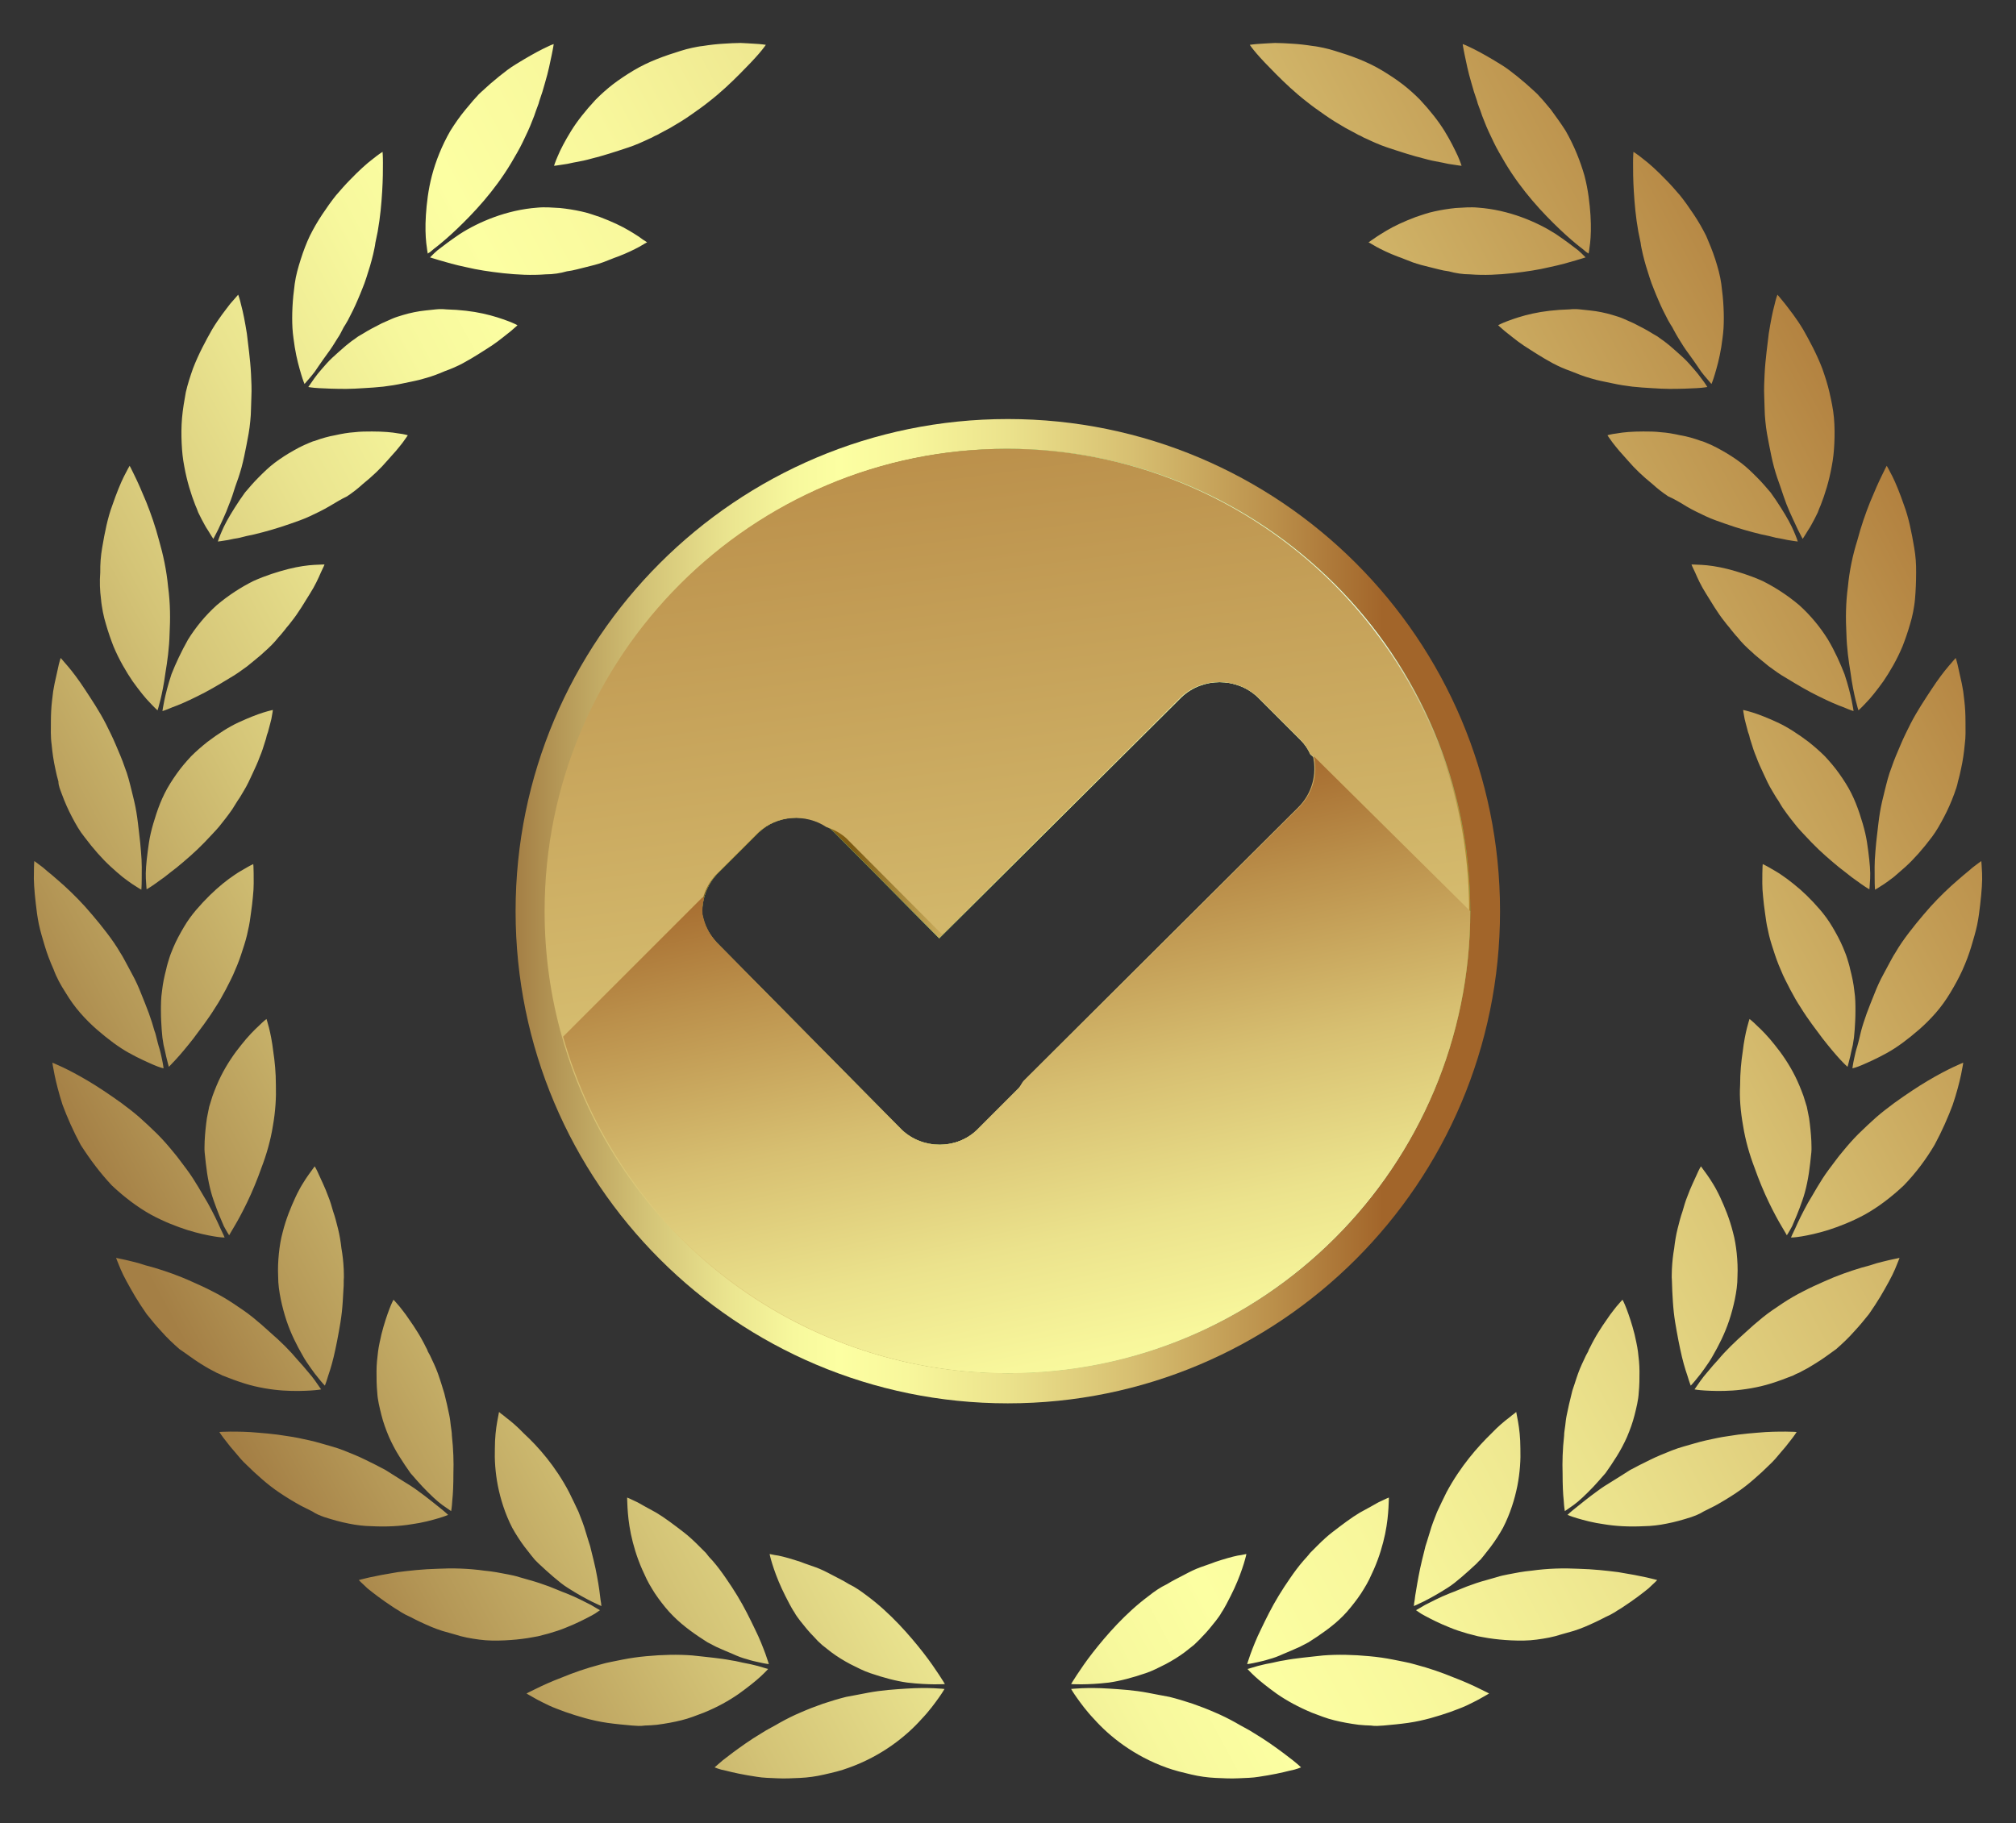 <?xml version="1.0" encoding="utf-8"?>
<!-- Generator: Adobe Illustrator 25.1.0, SVG Export Plug-In . SVG Version: 6.00 Build 0)  -->
<svg version="1.1" id="Warstwa_1" xmlns="http://www.w3.org/2000/svg" xmlns:xlink="http://www.w3.org/1999/xlink" x="0px" y="0px"
	 viewBox="0 0 534.9 483.8" style="enable-background:new 0 0 534.9 483.8;" xml:space="preserve">
<rect x="0" y="0" width="534.9" height="483.8" fill="#333333" stroke="none"/>
<style type="text/css">
	.st0{fill:#1A8A43;}
	.st1{fill:url(#SVGID_1_);}
	.st2{fill:url(#SVGID_2_);}
	.st3{fill:url(#SVGID_3_);}
	.st4{fill:url(#SVGID_4_);}
	.st5{fill:url(#SVGID_5_);}
	.st6{fill:url(#SVGID_6_);}
	.st7{fill:url(#SVGID_7_);}
</style>
<g>
	<g>
		<path class="st0" d="M145,282.3c0.3,1.1,0.7,2.1,1.1,3.1c-0.3-0.6-0.6-1.3-0.9-1.9C145,283.2,144.9,282.8,145,282.3z"/>
		<linearGradient id="SVGID_1_" gradientUnits="userSpaceOnUse" x1="136.857" y1="241.757" x2="398.007" y2="241.757">
			<stop  offset="0" style="stop-color:#A47F45"/>
			<stop  offset="4.487134e-02" style="stop-color:#B59857"/>
			<stop  offset="0.135" style="stop-color:#D4C477"/>
			<stop  offset="0.215" style="stop-color:#EAE48F"/>
			<stop  offset="0.283" style="stop-color:#F7F89D"/>
			<stop  offset="0.329" style="stop-color:#FCFFA2"/>
			<stop  offset="0.397" style="stop-color:#F8F79C"/>
			<stop  offset="0.5" style="stop-color:#EBE28C"/>
			<stop  offset="0.626" style="stop-color:#D7BF71"/>
			<stop  offset="0.768" style="stop-color:#BB904B"/>
			<stop  offset="0.881" style="stop-color:#A2652A"/>
		</linearGradient>
		<path class="st1" d="M267.4,111.2c-72.1,0-130.6,58.5-130.6,130.6s58.5,130.6,130.6,130.6c72.1,0,130.6-58.4,130.6-130.6
			S339.5,111.2,267.4,111.2z M344.8,214.2L272,286.7c-0.6,0.6-0.9,1.5-1.5,2l-11.1,11.1c-5.6,5.3-14.6,5.3-20.2,0l-49.1-49.7
			c-0.6-0.7-1.2-1.4-1.7-2.2c-0.2-0.4-0.5-0.8-0.7-1.2c-0.7-1.3-1.1-2.7-1.4-4.1c-0.1-3.8,1.2-7.7,3.9-10.6l11.1-11.1
			c4.9-4.7,12.7-5.2,18.2-1.5c0.7,0.4,1.3,0.9,1.9,1.5l27.8,28.1l0.9-0.9l63.4-63.1c5.6-5.3,14.6-5.3,20.2,0l11.4,11.4
			c1.1,1.1,2,2.4,2.6,3.8l0.8,0.7C349.7,205.4,348.5,210.5,344.8,214.2z"/>
		<radialGradient id="SVGID_2_" cx="408.64" cy="111.178" r="454.794" gradientUnits="userSpaceOnUse">
			<stop  offset="0" style="stop-color:#42CD6C"/>
			<stop  offset="0.112" style="stop-color:#40C769"/>
			<stop  offset="1" style="stop-color:#2F994F"/>
		</radialGradient>
		<path class="st2" d="M267.4,119.1c-67.7,0-122.6,54.9-122.6,122.7c0,67.7,54.9,122.6,122.6,122.6c67.8,0,122.7-54.9,122.7-122.6
			C390.1,174,335.2,119.1,267.4,119.1z M344.8,214.2L272,286.7c-0.6,0.6-0.9,1.5-1.5,2l-11.1,11.1c-5.6,5.3-14.6,5.3-20.2,0
			l-49.1-49.7c-0.6-0.7-1.2-1.4-1.7-2.2c-0.2-0.4-0.5-0.8-0.7-1.2c-0.7-1.3-1.1-2.7-1.4-4.1c-0.1-3.8,1.2-7.7,3.9-10.6l11.1-11.1
			c4.9-4.7,12.7-5.2,18.2-1.5c0.7,0.4,1.3,0.9,1.9,1.5l27.8,28.1l0.9-0.9l63.4-63.1c5.6-5.3,14.6-5.3,20.2,0l11.4,11.4
			c1.1,1.1,2,2.4,2.6,3.8l0.8,0.7C349.7,205.4,348.5,210.5,344.8,214.2z"/>
		<linearGradient id="SVGID_3_" gradientUnits="userSpaceOnUse" x1="144.78" y1="241.757" x2="390.085" y2="241.757">
			<stop  offset="1.711930e-02" style="stop-color:#8E5110"/>
			<stop  offset="9.639809e-02" style="stop-color:#2A2426"/>
			<stop  offset="0.212" style="stop-color:#B67815"/>
			<stop  offset="0.331" style="stop-color:#7D5B13"/>
			<stop  offset="0.457" style="stop-color:#E0C472"/>
			<stop  offset="0.558" style="stop-color:#FBE18C"/>
			<stop  offset="0.899" style="stop-color:#F5FCEC"/>
			<stop  offset="0.997" style="stop-color:#B4862E"/>
		</linearGradient>
		<path class="st3" d="M267.4,119.1c-67.7,0-122.6,54.9-122.6,122.7c0,67.7,54.9,122.6,122.6,122.6c67.8,0,122.7-54.9,122.7-122.6
			C390.1,174,335.2,119.1,267.4,119.1z M344.8,214.2L272,286.7c-0.6,0.6-0.9,1.5-1.5,2l-11.1,11.1c-5.6,5.3-14.6,5.3-20.2,0
			l-49.1-49.7c-0.6-0.7-1.2-1.4-1.7-2.2c-0.2-0.4-0.5-0.8-0.7-1.2c-0.7-1.3-1.1-2.7-1.4-4.1c-0.1-3.8,1.2-7.7,3.9-10.6l11.1-11.1
			c4.9-4.7,12.7-5.2,18.2-1.5c0.7,0.4,1.3,0.9,1.9,1.5l27.8,28.1l0.9-0.9l63.4-63.1c5.6-5.3,14.6-5.3,20.2,0l11.4,11.4
			c1.1,1.1,2,2.4,2.6,3.8l0.8,0.7C349.7,205.4,348.5,210.5,344.8,214.2z"/>
		<linearGradient id="SVGID_4_" gradientUnits="userSpaceOnUse" x1="357.766" y1="924.374" x2="218.583" y2="-123.844">
			<stop  offset="0" style="stop-color:#A47F45"/>
			<stop  offset="4.487134e-02" style="stop-color:#B59857"/>
			<stop  offset="0.135" style="stop-color:#D4C477"/>
			<stop  offset="0.215" style="stop-color:#EAE48F"/>
			<stop  offset="0.283" style="stop-color:#F7F89D"/>
			<stop  offset="0.329" style="stop-color:#FCFFA2"/>
			<stop  offset="0.397" style="stop-color:#F8F79C"/>
			<stop  offset="0.5" style="stop-color:#EBE28C"/>
			<stop  offset="0.626" style="stop-color:#D7BF71"/>
			<stop  offset="0.768" style="stop-color:#BB904B"/>
			<stop  offset="0.881" style="stop-color:#A2652A"/>
		</linearGradient>
		<path class="st4" d="M389.5,233c-4.5-63.6-57.5-113.9-122.4-113.9c-67.7,0-122.6,54.9-122.6,122.7c0,11.6,1.6,22.7,4.6,33.3
			c14.5,51.5,61.8,89.3,118,89.3c67.8,0,122.7-54.9,122.7-122.6C389.8,238.8,389.7,235.9,389.5,233z M344.5,214.2l-72.8,72.5
			c-0.6,0.6-0.9,1.5-1.5,2.1l-11.1,11.1c-5.6,5.3-14.6,5.3-20.1,0l-49.1-49.7c-0.7-0.7-1.2-1.4-1.7-2.2c-0.3-0.4-0.5-0.8-0.7-1.2
			c-0.7-1.3-1.1-2.7-1.4-4.1c0-1.4,0.1-2.8,0.4-4.2c0.6-2.4,1.8-4.6,3.5-6.4l11.1-11.1c4.9-4.7,12.7-5.2,18.2-1.5
			c1.9,0.6,3.8,1.6,5.3,3L250,248l63.4-63.1c5.6-5.2,14.6-5.2,20.2,0l11.4,11.4c1.1,1.1,2,2.4,2.6,3.8l0.8,0.7
			C349.4,205.4,348.2,210.5,344.5,214.2z"/>
		<linearGradient id="SVGID_5_" gradientUnits="userSpaceOnUse" x1="317.42" y1="476.696" x2="252.45" y2="179.333">
			<stop  offset="0" style="stop-color:#A47F45"/>
			<stop  offset="4.487134e-02" style="stop-color:#B59857"/>
			<stop  offset="0.135" style="stop-color:#D4C477"/>
			<stop  offset="0.215" style="stop-color:#EAE48F"/>
			<stop  offset="0.283" style="stop-color:#F7F89D"/>
			<stop  offset="0.329" style="stop-color:#FCFFA2"/>
			<stop  offset="0.397" style="stop-color:#F8F79C"/>
			<stop  offset="0.5" style="stop-color:#EBE28C"/>
			<stop  offset="0.626" style="stop-color:#D7BF71"/>
			<stop  offset="0.768" style="stop-color:#BB904B"/>
			<stop  offset="0.881" style="stop-color:#A2652A"/>
		</linearGradient>
		<path class="st5" d="M390.1,241.8c0,67.7-54.9,122.6-122.7,122.6c-56.2,0-103.5-37.8-118-89.3l37-37l0.4,0.3
			c-0.4,1.4-0.5,2.8-0.4,4.2c0.3,1.4,0.7,2.8,1.4,4.1c0.2,0.4,0.4,0.8,0.7,1.2c0.5,0.8,1.1,1.5,1.7,2.2l49.1,49.7
			c5.6,5.3,14.6,5.3,20.1,0l11.1-11.1c0.6-0.6,0.9-1.5,1.5-2.1l72.8-72.5c3.6-3.7,4.9-8.8,3.8-13.4"/>
	</g>
	<g>
		<linearGradient id="SVGID_6_" gradientUnits="userSpaceOnUse" x1="66.921" y1="390.157" x2="621.578" y2="92.241">
			<stop  offset="0" style="stop-color:#A47F45"/>
			<stop  offset="4.487134e-02" style="stop-color:#B59857"/>
			<stop  offset="0.135" style="stop-color:#D4C477"/>
			<stop  offset="0.215" style="stop-color:#EAE48F"/>
			<stop  offset="0.283" style="stop-color:#F7F89D"/>
			<stop  offset="0.329" style="stop-color:#FCFFA2"/>
			<stop  offset="0.397" style="stop-color:#F8F79C"/>
			<stop  offset="0.5" style="stop-color:#EBE28C"/>
			<stop  offset="0.626" style="stop-color:#D7BF71"/>
			<stop  offset="0.768" style="stop-color:#BB904B"/>
			<stop  offset="0.881" style="stop-color:#A2652A"/>
		</linearGradient>
		<path class="st6" d="M309.6,469.1c-8.7-3.1-15.2-8.3-19.3-12.9c-2.1-2.2-3.6-4.3-4.6-5.7c-1-1.4-1.5-2.3-1.5-2.3s4.1-0.5,10.1-0.1
			c3,0.2,6.5,0.4,10.2,1.1c1.9,0.4,3.8,0.7,5.8,1.1c2,0.5,4,1.1,6.1,1.8c1,0.4,2,0.7,3,1.1c1,0.4,2,0.8,2.9,1.2
			c1.9,0.8,3.7,1.7,5.5,2.7c0.9,0.5,1.7,1,2.5,1.4c0.8,0.4,1.6,0.9,2.4,1.4c1.5,0.9,2.9,1.8,4.2,2.7c2.6,1.8,4.7,3.4,6.1,4.5
			c1.5,1.2,2.2,1.9,2.2,1.9s-0.3,0.1-0.8,0.3c-0.5,0.2-1.3,0.4-2.3,0.6c-1.9,0.5-4.7,1.1-8.1,1.6c-1.7,0.3-3.5,0.3-5.4,0.4
			c-1.9,0.1-4,0-6.1-0.1c-2.1-0.1-4.3-0.4-6.4-0.9C314,470.4,311.8,469.9,309.6,469.1 M345.8,414.2c-1.3,1.5-2.4,3-3.5,4.6
			c-1.1,1.6-2.1,3.1-3,4.6c-1.9,3.1-3.4,6.2-4.7,8.9c-1.3,2.6-2.2,5-2.8,6.6c-0.6,1.7-0.9,2.7-0.9,2.7s1-0.1,2.7-0.5
			c0.9-0.2,1.9-0.4,3.1-0.8c1.2-0.3,2.5-0.8,3.8-1.4c1.4-0.6,2.9-1.2,4.4-1.9c0.8-0.4,1.5-0.8,2.3-1.2c0.8-0.5,1.5-1,2.3-1.5
			c3.1-2.1,6.3-4.5,8.9-7.8c1.3-1.6,2.5-3.2,3.5-4.9c0.5-0.8,1-1.7,1.4-2.5c0.4-0.9,0.8-1.7,1.2-2.6c1.5-3.4,2.4-6.6,3-9.4
			c0.6-2.9,0.8-5.3,0.9-7c0.1-1.7,0.1-2.7,0.1-2.7s-0.8,0.3-2.2,1c-0.7,0.3-1.5,0.8-2.4,1.3c-0.9,0.5-2,1.1-3.1,1.7
			c-2.2,1.3-4.7,3.2-7.3,5.2c-1.3,1-2.6,2.2-3.9,3.5l-1,1l-1,1C347.1,412.8,346.4,413.5,345.8,414.2z M360.5,457.7
			c-2.3-0.3-4.5-0.7-6.5-1.2c-2.1-0.5-4-1.3-5.9-2c-3.6-1.5-6.7-3.2-9.3-5c-2.5-1.8-4.5-3.4-5.8-4.6c-1.3-1.2-2-2-2-2s1-0.3,2.7-0.8
			c0.9-0.2,1.9-0.5,3.1-0.7c1.2-0.2,2.5-0.6,4-0.8c1.5-0.3,3.1-0.5,4.8-0.7c0.9-0.1,1.7-0.2,2.7-0.3c0.9-0.1,1.8-0.2,2.8-0.3
			c3.8-0.3,8-0.2,12.2,0.2c2.2,0.2,4.3,0.5,6.3,0.9c1,0.2,2,0.4,3,0.6c1,0.2,1.9,0.4,2.9,0.7c3.8,1,7.2,2.2,10.1,3.4
			c2.9,1.1,5.3,2.2,6.9,3c1.7,0.8,2.6,1.3,2.6,1.3s-1,0.6-2.8,1.6c-0.9,0.5-2,1-3.2,1.6c-1.3,0.6-2.7,1.1-4.3,1.7
			c-3.2,1.1-7,2.3-11.2,2.9c-2.1,0.3-4.3,0.5-6.5,0.7c-0.6,0-1.1,0.1-1.7,0.1c-0.6,0-1.1,0-1.7-0.1
			C362.8,457.9,361.7,457.8,360.5,457.7z M383.8,396c-0.9,1.8-1.7,3.5-2.5,5.2c-0.7,1.8-1.4,3.5-1.9,5.3c-0.3,0.9-0.5,1.7-0.8,2.6
			c-0.3,0.8-0.5,1.6-0.7,2.5c-0.4,1.6-0.8,3.2-1.1,4.6c-0.6,2.9-1,5.4-1.3,7.2c-0.1,0.9-0.2,1.6-0.3,2.1c0,0.5-0.1,0.7-0.1,0.7
			s0.2-0.1,0.7-0.3c0.4-0.2,1.1-0.5,1.9-0.9c1.6-0.8,3.8-2,6.3-3.6c1.3-0.8,2.5-1.8,3.8-2.9c1.3-1.1,2.6-2.3,4-3.6
			c0.3-0.3,0.6-0.7,1-1c0.3-0.4,0.6-0.7,0.9-1.1c0.6-0.8,1.2-1.5,1.8-2.3c1.2-1.6,2.3-3.3,3.3-5.1c1.9-3.7,3.1-7.6,3.8-11.1
			c0.7-3.6,0.9-7,0.8-9.9c0-2.9-0.3-5.3-0.6-7c-0.3-1.7-0.5-2.7-0.5-2.7s-0.2,0.1-0.5,0.4c-0.3,0.2-0.8,0.6-1.4,1.1
			c-1.2,0.9-2.9,2.3-4.7,4.2C392.1,383.9,387.5,389.1,383.8,396z M407.7,435.1c-2.2,0.3-4.5,0.3-6.7,0.2c-2.1-0.1-4.2-0.3-6.1-0.6
			c-1-0.2-1.9-0.3-2.8-0.5c-0.9-0.2-1.8-0.5-2.7-0.7c-1.7-0.5-3.3-1-4.7-1.6c-2.8-1.1-5.1-2.3-6.6-3.1c-0.8-0.4-1.4-0.8-1.8-1.1
			c-0.4-0.3-0.6-0.4-0.6-0.4s0.9-0.5,2.4-1.4c1.6-0.8,3.8-2,6.6-3.1c1.4-0.5,2.9-1.2,4.5-1.8c1.6-0.6,3.3-1.2,5.2-1.7
			c0.5-0.1,0.9-0.3,1.4-0.4c0.5-0.1,0.9-0.3,1.4-0.4c0.9-0.3,1.9-0.5,2.9-0.7c2-0.4,4.1-0.8,6.3-1c4.3-0.6,8.5-0.7,12.4-0.5
			c3.9,0.1,7.5,0.5,10.6,0.9c3.1,0.5,5.7,1,7.5,1.4c1.8,0.4,2.8,0.7,2.8,0.7s-0.2,0.2-0.6,0.6c-0.4,0.4-1,0.9-1.7,1.6
			c-1.6,1.3-3.8,3-6.7,4.9c-0.7,0.5-1.5,0.9-2.2,1.4c-0.8,0.5-1.6,0.9-2.5,1.3c-1.7,0.9-3.6,1.8-5.5,2.6c-1,0.4-2,0.8-3,1.1
			c-1,0.3-2.1,0.6-3.2,0.9C412.2,434.4,410,434.8,407.7,435.1z M417,369.8c-0.5,1.9-0.9,3.8-1.3,5.7c-0.2,0.9-0.3,1.9-0.4,2.8
			c-0.1,0.9-0.3,1.8-0.3,2.7c-0.4,3.6-0.5,7-0.4,10c0,3,0.1,5.4,0.3,7.2c0.1,1.8,0.3,2.8,0.3,2.8s0.9-0.6,2.3-1.6
			c1.4-1,3.3-2.8,5.3-4.9c1-1.1,2.1-2.3,3.2-3.6c1-1.4,2-2.9,3-4.5c1-1.6,1.9-3.3,2.7-5.1c0.8-1.9,1.5-3.8,2-5.8c0.5-2,1-4,1.1-5.9
			c0.2-2,0.2-3.9,0.2-5.7c0-1.8-0.2-3.6-0.4-5.2c-0.2-1.6-0.6-3.2-0.9-4.6c-0.7-2.8-1.5-5.1-2.1-6.7c-0.6-1.6-1.1-2.5-1.1-2.5
			s-0.6,0.6-1.6,1.8c-0.5,0.6-1,1.3-1.7,2.2c-0.6,0.9-1.3,1.9-2,2.9c-0.7,1.1-1.5,2.3-2.2,3.6c-0.4,0.7-0.7,1.3-1.1,2.1
			c-0.2,0.4-0.4,0.7-0.5,1.1c-0.2,0.4-0.4,0.7-0.6,1.1c-0.7,1.5-1.5,3.1-2.1,4.8c-0.3,0.9-0.6,1.7-0.9,2.7
			C417.6,367.9,417.2,368.8,417,369.8z M448.7,402.6c-2.2,0.7-4.3,1.3-6.4,1.7c-1,0.2-2.1,0.4-3.1,0.5c-1,0.1-2,0.2-3,0.2
			c-3.9,0.2-7.5,0-10.5-0.5c-3-0.4-5.5-1.1-7.2-1.6c-1.7-0.5-2.6-0.9-2.6-0.9s0.7-0.7,2.1-1.8c1.4-1.1,3.3-2.7,5.8-4.5
			c1.2-0.9,2.6-1.8,4.1-2.7c1.5-0.9,3-1.9,4.6-2.9c1.7-0.9,3.4-1.8,5.3-2.7c1.8-0.9,3.8-1.7,5.8-2.5c2-0.8,4.1-1.3,6.1-1.9
			c2-0.6,4-1,5.9-1.4c1.9-0.4,3.8-0.6,5.6-0.9c1.8-0.2,3.4-0.4,5-0.5c3.1-0.3,5.7-0.3,7.6-0.3c1.8,0,2.9,0.1,2.9,0.1s-0.6,1-1.9,2.6
			c-0.6,0.8-1.4,1.8-2.3,2.8c-0.9,1.1-1.9,2.3-3.1,3.4c-1.2,1.2-2.6,2.5-4,3.7c-0.7,0.6-1.5,1.3-2.3,1.9c-0.4,0.3-0.8,0.6-1.2,0.9
			c-0.4,0.3-0.9,0.6-1.3,0.9c-1.8,1.2-3.6,2.3-5.6,3.4c-1,0.5-2,1-3,1.5C450.9,401.8,449.8,402.2,448.7,402.6z M443.6,336.8
			c0,1-0.1,2,0,2.9c0,1,0.1,1.9,0.1,2.9c0.1,1.9,0.2,3.8,0.4,5.6c0.2,1.8,0.5,3.6,0.8,5.2c0.3,1.7,0.6,3.2,0.9,4.6
			c0.6,2.9,1.3,5.3,1.9,7c0.5,1.7,0.9,2.7,0.9,2.7s0.7-0.7,1.8-2.1c0.6-0.7,1.2-1.5,1.9-2.5c0.7-1,1.5-2.1,2.2-3.4
			c1.5-2.6,3.1-5.7,4.3-9.3c0.6-1.8,1.1-3.7,1.5-5.6c0.4-2,0.7-3.9,0.7-6.1c0.1-2.1,0-4.1-0.2-6.1c-0.2-1.9-0.5-3.8-1-5.6
			c-0.9-3.6-2.2-6.7-3.4-9.3c-0.3-0.6-0.6-1.3-0.9-1.8c-0.3-0.6-0.6-1.1-0.9-1.6c-0.6-1-1.2-1.9-1.7-2.6c-1-1.4-1.6-2.2-1.6-2.2
			s-0.5,0.8-1.1,2.2c-0.6,1.4-1.6,3.3-2.5,5.8c-0.5,1.2-0.9,2.6-1.3,4c-0.5,1.4-0.9,3-1.3,4.6c-0.4,1.6-0.7,3.4-0.9,5.2
			C443.9,333,443.7,334.8,443.6,336.8z M481.7,361.8c-1,0.6-1.9,1.2-2.9,1.7c-0.5,0.3-1,0.5-1.5,0.8c-0.5,0.2-1,0.4-1.5,0.7
			c-2,0.8-3.9,1.5-5.8,2.1c-1.9,0.6-3.7,1-5.4,1.3c-1.7,0.3-3.4,0.5-4.9,0.6c-3,0.2-5.6,0.1-7.3,0c-1.8-0.1-2.8-0.3-2.8-0.3
			s0.6-0.9,1.6-2.3c0.5-0.7,1.2-1.6,2-2.5c0.8-1,1.7-2,2.7-3.1c1.9-2.3,4.5-4.8,7.3-7.3c1.4-1.3,2.9-2.6,4.5-3.9
			c1.6-1.3,3.4-2.5,5.2-3.7c1.8-1.2,3.7-2.3,5.5-3.2c1.9-1,3.7-1.8,5.5-2.6c3.5-1.6,7-2.8,10-3.7c0.8-0.2,1.5-0.4,2.2-0.6
			c0.7-0.2,1.3-0.4,1.9-0.6c1.2-0.3,2.3-0.6,3.2-0.8c1.8-0.4,2.8-0.6,2.8-0.6s-0.4,1.1-1.2,3c-0.8,1.9-2.2,4.4-3.9,7.3
			c-0.9,1.5-1.9,3-3,4.6c-1.2,1.5-2.5,3.1-4,4.7c-1.4,1.6-3,3.1-4.7,4.6C485.5,359.2,483.7,360.6,481.7,361.8z M462.5,298.8
			c0.6,3.8,1.7,7.6,3,11c1.2,3.4,2.5,6.5,3.8,9.2c1.3,2.7,2.5,4.9,3.4,6.4c0.9,1.5,1.4,2.4,1.4,2.4s0.6-0.9,1.4-2.4
			c0.7-1.6,1.7-3.9,2.7-6.8c1-2.8,1.7-6.3,2.1-10c0.1-0.9,0.2-1.9,0.3-2.8c0.1-1,0-2,0-3c-0.1-2-0.3-4-0.6-6.1c-0.2-1-0.4-2-0.6-3
			c-0.3-1-0.6-1.9-0.9-2.9c-0.7-1.9-1.4-3.6-2.2-5.2c-1.6-3.2-3.6-6.1-5.4-8.3c-1.8-2.3-3.5-4-4.7-5.1c-1.2-1.2-2-1.8-2-1.8
			s-1.2,3.4-1.8,8.6c-0.4,2.6-0.7,5.6-0.7,9C461.5,291.2,461.8,294.9,462.5,298.8z M505.1,314.6c-3.4,3.2-6.9,5.8-10.3,7.7
			c-3.5,1.9-6.9,3.2-9.7,4.1c-2.9,0.9-5.3,1.4-7.1,1.7c-1.8,0.3-2.8,0.3-2.8,0.3s0.4-1,1.2-2.6c0.7-1.6,1.8-3.9,3.3-6.6
			c1.6-2.6,3.2-5.7,5.5-8.8c0.6-0.8,1.2-1.6,1.8-2.4c0.6-0.8,1.2-1.6,1.9-2.4c1.3-1.6,2.7-3.2,4.2-4.7c0.8-0.8,1.6-1.5,2.4-2.3
			c0.8-0.7,1.5-1.4,2.3-2.1c1.6-1.4,3.2-2.6,4.8-3.8c3.2-2.3,6.2-4.3,8.9-5.9c2.7-1.6,5-2.8,6.7-3.6c1.7-0.8,2.7-1.2,2.7-1.2
			s-0.6,4.7-2.8,11.2c-1.2,3.2-2.8,6.9-4.8,10.6C511,307.7,508.3,311.3,505.1,314.6z M472.5,257.4c0.7,1.8,1.7,3.6,2.5,5.2
			c0.9,1.7,1.8,3.3,2.8,4.8c1.9,3.1,4.1,5.9,5.8,8.2c1.8,2.3,3.4,4.2,4.6,5.5c1.2,1.3,2,2,2,2s0.3-1,0.7-2.7
			c0.2-0.9,0.4-1.9,0.7-3.1c0.1-0.6,0.2-1.2,0.3-1.9c0.1-0.7,0.1-1.4,0.2-2.2c0.1-1.5,0.2-3.1,0.2-4.9c0-1.7,0-3.5-0.3-5.4
			c-0.2-1.9-0.6-3.8-1.1-5.7c-0.2-1-0.5-1.9-0.8-2.9c-0.3-1-0.7-1.9-1.1-2.9c-0.8-1.9-1.8-3.7-2.8-5.4c-1-1.7-2.1-3.2-3.3-4.6
			c-2.4-2.8-4.8-5.1-7.1-6.9c-1.1-0.9-2.2-1.7-3.1-2.3c-1-0.7-1.9-1.2-2.6-1.6c-1.5-0.9-2.4-1.3-2.4-1.3s-0.1,0.9-0.1,2.4
			c0,1.5-0.1,3.7,0.2,6.3c0.1,1.3,0.3,2.7,0.5,4.2c0.2,1.5,0.4,3.1,0.8,4.7c0.3,1.6,0.8,3.3,1.4,5.1
			C471.1,253.9,471.7,255.6,472.5,257.4z M517.5,263.4c-1.2,2-2.5,3.8-3.9,5.4c-1.4,1.6-2.9,3.1-4.4,4.4c-3,2.6-5.8,4.7-8.5,6.2
			c-2.7,1.5-5,2.5-6.6,3.2c-1.6,0.7-2.6,0.9-2.6,0.9s0.1-1,0.5-2.8c0.2-0.9,0.4-1.9,0.8-3.1c0.2-0.6,0.3-1.2,0.5-1.9
			c0.2-0.7,0.3-1.4,0.5-2.1c0.4-1.5,0.9-3,1.5-4.7c0.6-1.6,1.3-3.4,2-5.1c0.7-1.8,1.5-3.6,2.5-5.4c0.5-0.9,1-1.9,1.5-2.8
			c0.5-0.9,1-1.9,1.6-2.8c1.1-1.9,2.3-3.6,3.6-5.3c1.3-1.7,2.6-3.3,3.8-4.7c2.5-3,5.1-5.6,7.4-7.7c1.2-1.1,2.3-2,3.2-2.8
			c1-0.8,1.8-1.5,2.5-2.1c1.4-1.1,2.3-1.7,2.3-1.7s0.1,1.2,0.2,3.2c0.1,2-0.1,4.9-0.5,8.3c-0.2,1.7-0.4,3.5-0.8,5.4
			c-0.4,1.9-1,3.9-1.6,5.9c-0.6,2-1.4,4.1-2.3,6.1C519.8,259.4,518.7,261.4,517.5,263.4z M473.3,214.8c1.1,1.6,2.3,3.1,3.5,4.6
			c1.2,1.4,2.6,2.8,3.8,4.1c2.5,2.6,5.1,4.8,7.4,6.7c1.2,0.9,2.3,1.8,3.2,2.5c1,0.7,1.8,1.3,2.5,1.8c1.4,1,2.3,1.5,2.3,1.5
			s0.1-1,0.2-2.8c0.1-1.8-0.1-4.3-0.5-7.3c-0.2-1.5-0.4-3.1-0.8-4.8c-0.4-1.7-0.9-3.4-1.5-5.2c-0.6-1.8-1.3-3.6-2.2-5.4
			c-0.9-1.8-2-3.5-3.2-5.2c-1.2-1.7-2.5-3.2-3.8-4.6c-1.4-1.4-2.8-2.6-4.3-3.8c-2.9-2.2-5.7-4-8.3-5.2c-2.6-1.2-4.9-2.1-6.5-2.6
			c-1.6-0.5-2.6-0.7-2.6-0.7s0.1,0.9,0.4,2.4c0.2,0.7,0.4,1.7,0.7,2.7c0.1,0.5,0.3,1.1,0.5,1.6c0.1,0.6,0.3,1.2,0.5,1.8
			c0.4,1.3,0.8,2.6,1.4,4c0.5,1.4,1.2,2.9,1.9,4.4c0.7,1.5,1.4,3.1,2.4,4.7c0.5,0.8,0.9,1.6,1.5,2.4
			C472.3,213.2,472.7,214,473.3,214.8z M518.5,210.7c-0.8,2.2-1.7,4.2-2.7,6.1c-1,1.9-2,3.7-3.2,5.3c-2.4,3.2-4.8,5.9-7,7.9
			c-1.1,1-2.2,1.9-3.1,2.7c-1,0.8-1.9,1.4-2.6,1.9c-1.5,1-2.4,1.5-2.4,1.5s-0.1-1-0.1-2.8c0-1.8-0.1-4.3,0.2-7.4
			c0.1-1.5,0.3-3.2,0.5-4.9c0.2-1.7,0.4-3.6,0.7-5.4c0.3-1.9,0.8-3.9,1.3-5.9c0.5-2,1-4.1,1.8-6.1c0.7-2.1,1.6-4.1,2.4-6
			c0.8-1.9,1.7-3.7,2.6-5.5c1.8-3.5,3.9-6.6,5.6-9.2c1.7-2.6,3.3-4.7,4.5-6.1c1.2-1.4,1.9-2.2,1.9-2.2s0.4,1.1,0.8,3.1
			c0.2,1,0.5,2.2,0.8,3.6c0.1,0.7,0.3,1.4,0.4,2.2c0.1,0.8,0.2,1.6,0.3,2.5c0.2,1.7,0.3,3.6,0.3,5.5c0,2,0.1,4-0.2,6.1
			c-0.2,2.1-0.5,4.3-1,6.5c-0.2,1.1-0.5,2.2-0.8,3.3C519.3,208.5,518.9,209.6,518.5,210.7z M464.9,173.1c0.7,0.7,1.5,1.3,2.2,1.9
			c0.7,0.6,1.5,1.2,2.2,1.8c1.5,1.1,3,2.2,4.6,3.1c3.1,1.9,6,3.6,8.7,4.9c2.6,1.3,4.9,2.3,6.6,2.9c1.6,0.7,2.6,1,2.6,1
			s-0.5-4.1-2.4-9.8c-1.1-2.8-2.5-6-4.4-9.2c-2-3.2-4.5-6.3-7.6-9.1c-3.2-2.7-6.5-4.8-9.7-6.4c-3.3-1.5-6.6-2.5-9.3-3.2
			c-2.8-0.7-5.1-1-6.9-1.1c-1.7-0.1-2.7-0.1-2.7-0.1s0.3,0.8,1,2.2c0.6,1.4,1.5,3.4,2.9,5.6c1.4,2.2,2.9,4.9,5,7.5
			c0.5,0.7,1.1,1.3,1.6,2c0.6,0.7,1.1,1.4,1.7,2C462.1,170.5,463.4,171.8,464.9,173.1z M508.1,159c-0.1,1.2-0.3,2.3-0.5,3.4
			c-0.2,1.1-0.5,2.2-0.8,3.2c-0.6,2.1-1.3,4.1-2,5.9c-1.5,3.6-3.4,6.8-5.1,9.3c-1.8,2.5-3.4,4.5-4.6,5.7c-1.2,1.3-2,2-2,2
			s-1.3-3.9-2.1-10c-0.5-3-1-6.5-1.1-10.4c-0.2-3.8-0.2-8,0.4-12.4c0.4-4.3,1.3-8.5,2.5-12.3c1-3.8,2.2-7.2,3.4-10.2
			c1.2-2.9,2.3-5.4,3.1-7c0.8-1.7,1.3-2.6,1.3-2.6s0.6,1,1.5,2.8c0.9,1.8,2,4.5,3.1,7.7c1.2,3.2,2,7.1,2.7,11.3
			c0.2,1.1,0.3,2.1,0.4,3.2c0.1,1.1,0.1,2.2,0.1,3.3C508.4,154.4,508.3,156.7,508.1,159z M447.5,134.4c1.7,1,3.4,1.8,5.1,2.6
			c1.7,0.8,3.5,1.4,5.2,2c3.4,1.2,6.6,2.1,9.5,2.8c1.5,0.3,2.8,0.6,3.9,0.9c1.2,0.2,2.2,0.4,3.1,0.6c1.7,0.3,2.7,0.4,2.7,0.4
			s-0.3-1-1-2.6c-0.7-1.7-1.9-3.9-3.5-6.4c-0.8-1.3-1.7-2.6-2.7-4c-1.1-1.3-2.3-2.7-3.6-4c-1.3-1.3-2.7-2.7-4.3-3.9
			c-1.6-1.2-3.3-2.3-5.1-3.3c-0.9-0.5-1.8-1-2.7-1.4c-0.5-0.2-0.9-0.4-1.4-0.6c-0.5-0.2-0.9-0.4-1.4-0.5c-1.9-0.7-3.7-1.2-5.5-1.5
			c-1.8-0.4-3.5-0.7-5.1-0.8c-1.6-0.2-3.2-0.2-4.7-0.2c-2.9,0-5.3,0.2-6.9,0.5c-1.7,0.2-2.6,0.5-2.6,0.5s0.5,0.8,1.4,2
			c0.5,0.6,1,1.3,1.7,2.1c0.7,0.8,1.5,1.7,2.4,2.7c1.7,2,3.9,4.1,6.5,6.2c1.2,1.1,2.6,2.2,4.1,3.2
			C444.2,132.4,445.9,133.4,447.5,134.4z M486.6,110.9c0.2,2.3,0.2,4.6,0.1,6.7c-0.1,2.2-0.3,4.2-0.7,6.2c-0.7,3.9-1.8,7.4-2.9,10.2
			c-0.3,0.7-0.6,1.4-0.8,2c-0.3,0.6-0.6,1.2-0.9,1.8c-0.6,1.1-1.1,2.1-1.6,2.8c-0.9,1.5-1.5,2.4-1.5,2.4s-0.5-0.9-1.3-2.5
			c-0.7-1.6-1.9-3.9-3-6.7c-0.5-1.4-1.1-3-1.6-4.6c-0.6-1.6-1.2-3.4-1.7-5.2c-0.5-1.9-0.9-3.8-1.3-5.9c-0.4-2-0.8-4.1-1-6.3
			c-0.1-1.1-0.2-2.2-0.2-3.3c0-1.1-0.1-2.1-0.1-3.2c-0.1-2.1,0-4.1,0.1-6.1c0.1-2,0.3-3.9,0.5-5.7c0.2-1.8,0.4-3.5,0.6-5
			c0.5-3.1,1-5.7,1.5-7.5c0.4-1.8,0.8-2.8,0.8-2.8s0.8,0.9,2,2.4c0.6,0.8,1.4,1.8,2.2,2.9c0.8,1.1,1.7,2.4,2.6,3.9
			c1.7,3,3.6,6.5,5.1,10.4c0.7,2,1.4,4.1,1.9,6.3C485.9,106.3,486.4,108.6,486.6,110.9z M422.1,100.4c1.9,0.6,3.8,0.9,5.6,1.3
			c1.8,0.4,3.7,0.7,5.4,0.9c1.8,0.2,3.5,0.3,5.2,0.4c1.7,0.1,3.2,0.2,4.7,0.2c2.9,0,5.4-0.1,7.2-0.2c1.8-0.1,2.8-0.3,2.8-0.3
			s-0.5-0.9-1.6-2.3c-0.5-0.7-1.2-1.6-2-2.5c-0.8-0.9-1.7-2-2.8-3c-1.1-1-2.3-2.1-3.6-3.2c-0.7-0.5-1.3-1.1-2.1-1.6
			c-0.4-0.3-0.7-0.5-1.1-0.8c-0.4-0.2-0.8-0.5-1.2-0.7c-1.6-1-3.3-1.9-5.1-2.8c-0.9-0.4-1.8-0.8-2.7-1.2c-0.9-0.4-1.9-0.7-2.9-1
			c-2-0.6-4-1-5.9-1.2c-1-0.1-1.9-0.2-2.8-0.3c-0.9-0.1-1.9-0.1-2.8,0c-3.6,0.1-7,0.5-9.7,1.1c-2.8,0.6-5.1,1.4-6.7,2
			c-1.6,0.6-2.5,1.1-2.5,1.1s0.6,0.6,1.8,1.6c1.2,0.9,2.9,2.4,5,3.8c1.1,0.7,2.3,1.5,3.6,2.3c1.3,0.8,2.6,1.6,4.1,2.4
			c1.5,0.8,3.1,1.5,4.8,2.1C418.5,99.2,420.3,99.9,422.1,100.4z M455.1,68.8c0.7,2.2,1.3,4.3,1.6,6.5c0.3,2.2,0.5,4.2,0.6,6.2
			c0.1,2,0.1,3.9,0,5.6c-0.1,1.8-0.4,3.5-0.6,5c-0.5,3.1-1.2,5.5-1.7,7.2c-0.5,1.7-0.9,2.6-0.9,2.6s-0.7-0.8-1.8-2.1
			c-0.6-0.7-1.2-1.5-1.9-2.6c-0.7-1-1.5-2.2-2.4-3.4c-0.9-1.2-1.8-2.6-2.7-4.1c-0.4-0.7-0.9-1.5-1.3-2.3c-0.2-0.4-0.4-0.8-0.7-1.2
			c-0.2-0.4-0.5-0.8-0.7-1.2c-0.9-1.7-1.8-3.5-2.6-5.4c-0.4-0.9-0.8-1.9-1.2-2.9c-0.4-1-0.8-2-1.1-3c-0.7-2.1-1.3-4.1-1.8-6.2
			c-0.2-1-0.5-2.1-0.6-3.1c-0.2-1-0.4-2-0.6-2.9c-0.7-3.9-1-7.5-1.2-10.7c-0.2-3.2-0.2-5.8-0.2-7.6c0-1.9,0.1-2.9,0.1-2.9
			s1,0.6,2.6,1.9c1.6,1.2,3.7,3.1,6.1,5.6c1.2,1.2,2.4,2.6,3.7,4.1c1.2,1.5,2.4,3.2,3.6,5c1.2,1.8,2.3,3.7,3.3,5.7
			C453.5,64.5,454.4,66.6,455.1,68.8z M390,72.8c3.8,0.3,7.6,0.1,11.3-0.3c3.6-0.4,6.9-0.9,9.8-1.6c2.9-0.6,5.3-1.3,7-1.8
			c1.7-0.5,2.6-0.8,2.6-0.8s-0.2-0.2-0.5-0.5c-0.3-0.3-0.8-0.8-1.5-1.4c-1.4-1.1-3.4-2.6-5.9-4.3c-5-3.2-12.4-6.4-20.6-7
			c-2-0.2-4.1,0-6,0.1c-1.9,0.2-3.8,0.5-5.6,0.9c-0.9,0.2-1.7,0.4-2.6,0.7c-0.8,0.3-1.6,0.5-2.4,0.8c-1.6,0.6-3,1.2-4.3,1.8
			c-2.6,1.2-4.6,2.5-6,3.4c-0.7,0.5-1.3,0.9-1.6,1.1c-0.4,0.3-0.6,0.4-0.6,0.4s0.8,0.4,2.1,1.2c1.3,0.7,3.3,1.7,5.7,2.6
			c1.2,0.4,2.5,1,3.9,1.5c1.4,0.5,2.9,0.9,4.6,1.3c0.4,0.1,0.8,0.2,1.2,0.3c0.4,0.1,0.8,0.2,1.2,0.3c0.8,0.2,1.7,0.4,2.6,0.5
			C386.2,72.5,388.1,72.8,390,72.8z M415.4,34.7c2.3,4,3.9,8.1,5,11.9c1,3.8,1.4,7.5,1.6,10.5c0.2,3.1,0.1,5.6-0.1,7.4
			c-0.2,1.8-0.4,2.8-0.4,2.8s-0.2-0.2-0.6-0.4c-0.4-0.3-0.9-0.8-1.6-1.3c-1.4-1.1-3.3-2.7-5.5-4.8c-4.4-4.2-9.9-10-14.4-17.5
			c-1.1-1.9-2.2-3.7-3.1-5.6c-0.9-1.9-1.8-3.7-2.5-5.6c-0.4-0.9-0.7-1.8-1-2.7c-0.3-0.9-0.7-1.7-0.9-2.6c-0.6-1.7-1.1-3.3-1.5-4.8
			c-0.9-3-1.4-5.6-1.8-7.5c-0.2-0.9-0.3-1.6-0.4-2.1c-0.1-0.5-0.1-0.7-0.1-0.7s0.3,0.1,0.8,0.3c0.5,0.2,1.2,0.6,2.1,1
			c1.8,0.9,4.3,2.3,7.2,4.1c1.5,0.9,2.9,2,4.4,3.2c1.5,1.2,3.1,2.6,4.6,4c0.4,0.4,0.8,0.7,1.1,1.1c0.4,0.4,0.7,0.8,1.1,1.2
			c0.7,0.8,1.4,1.7,2.1,2.5C412.8,30.9,414.2,32.8,415.4,34.7z M366.7,18.7c2,1.2,3.8,2.4,5.5,3.7c0.8,0.6,1.6,1.3,2.4,2
			c0.8,0.7,1.5,1.4,2.2,2.1c2.7,2.9,4.9,5.7,6.5,8.3c1.6,2.6,2.7,4.9,3.5,6.6c0.7,1.6,1,2.6,1,2.6s-1-0.1-2.8-0.4
			c-0.9-0.1-1.9-0.4-3.1-0.6c-1.2-0.2-2.6-0.5-4-0.9c-2.9-0.7-6.3-1.8-9.9-3c-1.8-0.6-3.6-1.4-5.5-2.3c-0.5-0.2-0.9-0.4-1.4-0.7
			c-0.5-0.2-0.9-0.4-1.4-0.7c-0.9-0.5-1.9-1-2.8-1.5c-1.9-1.1-3.7-2.2-5.4-3.4c-1.7-1.2-3.3-2.3-4.9-3.6c-3.1-2.4-5.8-5-8-7.2
			c-2.2-2.2-4-4.1-5.2-5.5c-1.2-1.4-1.8-2.3-1.8-2.3s1.2-0.2,3.1-0.3c1-0.1,2.2-0.1,3.6-0.2c1.4,0,2.9,0.1,4.6,0.2
			c1.7,0.1,3.5,0.3,5.4,0.6c1,0.1,1.9,0.3,2.9,0.5c1,0.2,2,0.5,3,0.8C358.5,14.8,362.7,16.3,366.7,18.7z M304.8,423.5
			c-6.2,4.6-11.3,10.5-14.9,15.1c-1.8,2.3-3.2,4.4-4.2,5.9c-1,1.5-1.5,2.4-1.5,2.4s4.1,0.3,10-0.4c2.9-0.4,6.3-1.3,9.8-2.5
			c1.8-0.6,3.5-1.5,5.3-2.4c1.7-0.9,3.5-2,5.1-3.2c0.8-0.6,1.6-1.3,2.4-1.9c0.7-0.7,1.5-1.4,2.1-2.1c1.4-1.4,2.6-2.9,3.7-4.3
			c0.5-0.7,1.1-1.4,1.5-2.2c0.5-0.7,0.9-1.5,1.3-2.2c0.8-1.5,1.5-2.9,2.1-4.2c1.2-2.6,2-4.9,2.5-6.5c0.5-1.6,0.7-2.6,0.7-2.6
			s-0.2,0-0.6,0.1c-0.4,0.1-1,0.2-1.7,0.3c-1.5,0.3-3.6,0.9-6,1.7c-1.2,0.5-2.6,0.9-3.9,1.4c-1.4,0.5-2.8,1.2-4.3,2
			c-1.5,0.8-3,1.5-4.6,2.5C307.9,421.2,306.3,422.3,304.8,423.5z"/>
		<linearGradient id="SVGID_7_" gradientUnits="userSpaceOnUse" x1="31.237" y1="323.722" x2="585.896" y2="25.805">
			<stop  offset="0" style="stop-color:#A47F45"/>
			<stop  offset="4.487134e-02" style="stop-color:#B59857"/>
			<stop  offset="0.135" style="stop-color:#D4C477"/>
			<stop  offset="0.215" style="stop-color:#EAE48F"/>
			<stop  offset="0.283" style="stop-color:#F7F89D"/>
			<stop  offset="0.329" style="stop-color:#FCFFA2"/>
			<stop  offset="0.397" style="stop-color:#F8F79C"/>
			<stop  offset="0.5" style="stop-color:#EBE28C"/>
			<stop  offset="0.626" style="stop-color:#D7BF71"/>
			<stop  offset="0.768" style="stop-color:#BB904B"/>
			<stop  offset="0.881" style="stop-color:#A2652A"/>
		</linearGradient>
		<path class="st7" d="M225.2,469.1c8.7-3.1,15.2-8.3,19.3-12.9c2.1-2.2,3.6-4.3,4.6-5.7c1-1.4,1.5-2.3,1.5-2.3s-4.1-0.5-10.1-0.1
			c-3,0.2-6.5,0.4-10.2,1.1c-1.9,0.4-3.8,0.7-5.8,1.1c-2,0.5-4,1.1-6.1,1.8c-1,0.4-2,0.7-3,1.1c-1,0.4-2,0.8-2.9,1.2
			c-1.9,0.8-3.7,1.7-5.5,2.7c-0.9,0.5-1.7,1-2.5,1.4c-0.8,0.4-1.6,0.9-2.4,1.4c-1.5,0.9-2.9,1.8-4.2,2.7c-2.6,1.8-4.7,3.4-6.1,4.5
			c-1.4,1.2-2.2,1.9-2.2,1.9s0.3,0.1,0.8,0.3c0.5,0.2,1.3,0.4,2.3,0.6c1.9,0.5,4.7,1.1,8.1,1.6c1.7,0.3,3.5,0.3,5.4,0.4
			c1.9,0.1,4,0,6.1-0.1c2.1-0.1,4.3-0.4,6.4-0.9C220.9,470.4,223.1,469.9,225.2,469.1 M189.1,414.2c1.3,1.5,2.4,3,3.5,4.6
			c1.1,1.6,2.1,3.1,3,4.6c1.9,3.1,3.4,6.2,4.7,8.9c1.3,2.6,2.2,5,2.8,6.6c0.6,1.7,0.9,2.7,0.9,2.7s-1-0.1-2.7-0.5
			c-0.9-0.2-1.9-0.4-3.1-0.8c-1.2-0.3-2.5-0.8-3.8-1.4c-1.4-0.6-2.9-1.2-4.4-1.9c-0.8-0.4-1.5-0.8-2.3-1.2c-0.8-0.5-1.5-1-2.3-1.5
			c-3.1-2.1-6.2-4.5-8.9-7.8c-1.3-1.6-2.5-3.2-3.5-4.9c-0.5-0.8-1-1.7-1.4-2.5c-0.4-0.9-0.8-1.7-1.2-2.6c-1.5-3.4-2.4-6.6-3-9.4
			c-0.6-2.9-0.8-5.3-0.9-7c-0.1-1.7-0.1-2.7-0.1-2.7s0.8,0.3,2.2,1c0.7,0.3,1.5,0.8,2.4,1.3c0.9,0.5,2,1.1,3.1,1.7
			c2.2,1.3,4.7,3.2,7.3,5.2c1.3,1,2.6,2.2,3.9,3.5l1,1l1,1C187.8,412.8,188.4,413.5,189.1,414.2z M174.3,457.7
			c2.3-0.3,4.5-0.7,6.5-1.2c2.1-0.5,4-1.3,5.9-2c3.7-1.5,6.7-3.2,9.3-5c2.5-1.8,4.5-3.4,5.8-4.6c1.3-1.2,2-2,2-2s-1-0.3-2.7-0.8
			c-0.9-0.2-1.9-0.5-3.1-0.7c-1.2-0.2-2.5-0.6-4-0.8c-1.5-0.3-3.1-0.5-4.8-0.7c-0.9-0.1-1.7-0.2-2.7-0.3c-0.9-0.1-1.8-0.2-2.8-0.3
			c-3.8-0.3-8-0.2-12.2,0.2c-2.2,0.2-4.3,0.5-6.3,0.9c-1,0.2-2,0.4-3,0.6c-1,0.2-1.9,0.4-2.9,0.7c-3.8,1-7.2,2.2-10.1,3.4
			c-2.9,1.1-5.3,2.2-6.9,3c-1.7,0.8-2.6,1.3-2.6,1.3s1,0.6,2.8,1.6c0.9,0.5,2,1,3.2,1.6c1.3,0.6,2.7,1.1,4.3,1.7
			c3.2,1.1,7,2.3,11.2,2.9c2.1,0.3,4.3,0.5,6.5,0.7c0.6,0,1.1,0.1,1.7,0.1c0.6,0,1.1,0,1.7-0.1C172,457.9,173.2,457.8,174.3,457.7z
			 M151,396c0.9,1.8,1.7,3.5,2.5,5.2c0.7,1.8,1.4,3.5,1.9,5.3c0.3,0.9,0.5,1.7,0.8,2.6c0.3,0.8,0.5,1.6,0.7,2.5
			c0.4,1.6,0.8,3.2,1.1,4.6c0.6,2.9,1,5.4,1.2,7.2c0.1,0.9,0.2,1.6,0.3,2.1c0,0.5,0.1,0.7,0.1,0.7s-0.2-0.1-0.7-0.3
			c-0.4-0.2-1.1-0.5-1.9-0.9c-1.6-0.8-3.8-2-6.3-3.6c-1.3-0.8-2.5-1.8-3.8-2.9c-1.3-1.1-2.6-2.3-4-3.6c-0.3-0.3-0.7-0.7-1-1
			c-0.3-0.4-0.6-0.7-0.9-1.1c-0.6-0.8-1.2-1.5-1.8-2.3c-1.2-1.6-2.3-3.3-3.3-5.1c-1.9-3.7-3.1-7.6-3.8-11.1c-0.7-3.6-0.9-7-0.8-9.9
			c0-2.9,0.3-5.3,0.6-7c0.3-1.7,0.5-2.7,0.5-2.7s0.2,0.1,0.5,0.4c0.3,0.2,0.8,0.6,1.4,1.1c1.2,0.9,2.9,2.3,4.7,4.2
			C142.8,383.9,147.4,389.1,151,396z M127.2,435.1c2.2,0.3,4.5,0.3,6.7,0.2c2.1-0.1,4.2-0.3,6.1-0.6c1-0.2,1.9-0.3,2.8-0.5
			c0.9-0.2,1.8-0.5,2.7-0.7c1.7-0.5,3.3-1,4.7-1.6c2.8-1.1,5.1-2.3,6.6-3.1c0.8-0.4,1.4-0.8,1.8-1.1c0.4-0.3,0.6-0.4,0.6-0.4
			s-0.9-0.5-2.4-1.4c-1.6-0.8-3.8-2-6.6-3.1c-1.4-0.5-2.9-1.2-4.5-1.8c-1.6-0.6-3.4-1.2-5.2-1.7c-0.5-0.1-0.9-0.3-1.4-0.4
			c-0.5-0.1-0.9-0.3-1.4-0.4c-0.9-0.3-1.9-0.5-2.9-0.7c-2-0.4-4.1-0.8-6.3-1c-4.3-0.6-8.5-0.7-12.4-0.5c-3.9,0.1-7.5,0.5-10.6,0.9
			c-3.1,0.5-5.7,1-7.5,1.4c-1.8,0.4-2.8,0.7-2.8,0.7s0.2,0.2,0.6,0.6c0.4,0.4,1,0.9,1.7,1.6c1.6,1.3,3.8,3,6.7,4.9
			c0.7,0.5,1.5,0.9,2.2,1.4c0.8,0.5,1.6,0.9,2.5,1.3c1.7,0.9,3.6,1.8,5.5,2.6c1,0.4,2,0.8,3,1.1c1,0.3,2.1,0.6,3.2,0.9
			C122.7,434.4,124.9,434.8,127.2,435.1z M117.9,369.8c0.5,1.9,0.9,3.8,1.3,5.7c0.2,0.9,0.3,1.9,0.4,2.8c0.1,0.9,0.3,1.8,0.3,2.7
			c0.4,3.6,0.5,7,0.4,10c0,3-0.1,5.4-0.3,7.2c-0.1,1.8-0.3,2.8-0.3,2.8s-0.9-0.6-2.3-1.6c-1.4-1-3.3-2.8-5.3-4.9
			c-1-1.1-2.1-2.3-3.2-3.6c-1-1.4-2-2.9-3-4.5c-1-1.6-1.9-3.3-2.7-5.1c-0.8-1.9-1.5-3.8-2-5.8c-0.5-2-1-4-1.1-5.9
			c-0.2-2-0.2-3.9-0.2-5.7c0-1.8,0.2-3.6,0.4-5.2c0.2-1.6,0.6-3.2,0.9-4.6c0.7-2.8,1.5-5.1,2.1-6.7c0.6-1.6,1.1-2.5,1.1-2.5
			s0.6,0.6,1.6,1.8c0.5,0.6,1,1.3,1.7,2.2c0.6,0.9,1.3,1.9,2,2.9c0.7,1.1,1.5,2.3,2.2,3.6c0.4,0.7,0.7,1.3,1.1,2.1
			c0.2,0.4,0.4,0.7,0.5,1.1c0.2,0.4,0.4,0.7,0.6,1.1c0.7,1.5,1.5,3.1,2.1,4.8c0.3,0.9,0.6,1.7,0.9,2.7
			C117.3,367.9,117.6,368.8,117.9,369.8z M86.1,402.6c2.2,0.7,4.3,1.3,6.4,1.7c1,0.2,2.1,0.4,3.1,0.5c1,0.1,2,0.2,3,0.2
			c3.9,0.2,7.5,0,10.5-0.5c3-0.4,5.5-1.1,7.2-1.6c1.7-0.5,2.6-0.9,2.6-0.9s-0.7-0.7-2.1-1.8c-1.4-1.1-3.3-2.7-5.8-4.5
			c-1.2-0.9-2.6-1.8-4.1-2.7c-1.4-0.9-3-1.9-4.6-2.9c-1.7-0.9-3.4-1.8-5.3-2.7c-1.8-0.9-3.8-1.7-5.8-2.5c-2-0.8-4.1-1.3-6.1-1.9
			c-2-0.6-4-1-5.9-1.4c-1.9-0.4-3.8-0.6-5.6-0.9c-1.8-0.2-3.4-0.4-5-0.5c-3.1-0.3-5.7-0.3-7.5-0.3c-1.8,0-2.9,0.1-2.9,0.1
			s0.6,1,1.9,2.6c0.6,0.8,1.4,1.8,2.3,2.8c0.9,1.1,1.9,2.3,3.1,3.4c1.2,1.2,2.6,2.5,4,3.7c0.7,0.6,1.5,1.3,2.3,1.9
			c0.4,0.3,0.8,0.6,1.2,0.9c0.4,0.3,0.9,0.6,1.3,0.9c1.8,1.2,3.6,2.3,5.6,3.4c1,0.5,2,1,3,1.5C83.9,401.8,85,402.2,86.1,402.6z
			 M91.2,336.8c0,1,0.1,2,0,2.9c0,1,0,1.9-0.1,2.9c-0.1,1.9-0.2,3.8-0.4,5.6c-0.2,1.8-0.5,3.6-0.8,5.2c-0.3,1.7-0.6,3.2-0.9,4.6
			c-0.6,2.9-1.3,5.3-1.9,7c-0.5,1.7-0.9,2.7-0.9,2.7s-0.7-0.7-1.8-2.1c-0.6-0.7-1.2-1.5-1.9-2.5c-0.7-1-1.5-2.1-2.2-3.4
			c-1.5-2.6-3.1-5.7-4.3-9.3c-0.6-1.8-1.1-3.7-1.5-5.6c-0.4-2-0.7-3.9-0.7-6.1c-0.1-2.1,0-4.1,0.2-6.1c0.2-1.9,0.5-3.8,1-5.6
			c0.9-3.6,2.2-6.7,3.4-9.3c0.3-0.6,0.6-1.3,0.9-1.8c0.3-0.6,0.6-1.1,0.9-1.6c0.6-1,1.2-1.9,1.7-2.6c1-1.4,1.6-2.2,1.6-2.2
			s0.5,0.8,1.1,2.2c0.6,1.4,1.6,3.3,2.5,5.8c0.5,1.2,0.9,2.6,1.3,4c0.5,1.4,0.9,3,1.3,4.6c0.4,1.6,0.7,3.4,0.9,5.2
			C90.9,333,91.1,334.8,91.2,336.8z M53.1,361.8c1,0.6,1.9,1.2,2.9,1.7c0.5,0.3,1,0.5,1.5,0.8c0.5,0.2,1,0.4,1.5,0.7
			c2,0.8,3.9,1.5,5.8,2.1c1.9,0.6,3.7,1,5.4,1.3c1.7,0.3,3.4,0.5,4.9,0.6c3.1,0.2,5.6,0.1,7.3,0c1.8-0.1,2.8-0.3,2.8-0.3
			s-0.6-0.9-1.6-2.3c-0.5-0.7-1.2-1.6-2-2.5c-0.8-1-1.7-2-2.7-3.1c-1.9-2.3-4.4-4.8-7.3-7.3c-1.4-1.3-2.9-2.6-4.5-3.9
			c-1.6-1.3-3.4-2.5-5.2-3.7c-1.8-1.2-3.7-2.3-5.5-3.2c-1.9-1-3.7-1.8-5.5-2.6c-3.5-1.6-7-2.8-10-3.7c-0.8-0.2-1.5-0.4-2.2-0.6
			c-0.7-0.2-1.3-0.4-1.9-0.6c-1.2-0.3-2.3-0.6-3.2-0.8c-1.8-0.4-2.8-0.6-2.8-0.6s0.4,1.1,1.2,3c0.8,1.9,2.2,4.4,3.9,7.3
			c0.9,1.5,1.9,3,3,4.6c1.2,1.5,2.5,3.1,4,4.7c1.4,1.6,3,3.1,4.7,4.6C49.4,359.2,51.2,360.6,53.1,361.8z M72.4,298.8
			c-0.6,3.8-1.7,7.6-3,11c-1.2,3.4-2.5,6.5-3.8,9.2c-1.3,2.7-2.5,4.9-3.4,6.4c-0.9,1.5-1.4,2.4-1.4,2.4s-0.6-0.9-1.4-2.4
			c-0.7-1.6-1.7-3.9-2.7-6.8c-1-2.8-1.7-6.3-2.1-10c-0.1-0.9-0.2-1.9-0.3-2.8c-0.1-1,0-2,0-3c0.1-2,0.3-4,0.6-6.1c0.2-1,0.4-2,0.6-3
			c0.3-1,0.6-1.9,0.9-2.9c0.7-1.9,1.4-3.6,2.2-5.2c1.6-3.2,3.6-6.1,5.4-8.3c1.8-2.3,3.5-4,4.7-5.1c1.2-1.2,2-1.8,2-1.8
			s1.2,3.4,1.8,8.6c0.4,2.6,0.7,5.6,0.7,9C73.3,291.2,73.1,294.9,72.4,298.8z M29.7,314.6c3.4,3.2,6.9,5.8,10.3,7.7
			c3.5,1.9,6.9,3.2,9.7,4.1c2.9,0.9,5.3,1.4,7.1,1.7c1.8,0.3,2.8,0.3,2.8,0.3s-0.4-1-1.2-2.6c-0.7-1.6-1.8-3.9-3.3-6.6
			c-1.6-2.6-3.2-5.7-5.5-8.8c-0.6-0.8-1.2-1.6-1.8-2.4c-0.6-0.8-1.2-1.6-1.9-2.4c-1.3-1.6-2.7-3.2-4.2-4.7c-0.8-0.8-1.6-1.5-2.4-2.3
			c-0.8-0.7-1.5-1.4-2.3-2.1c-1.6-1.4-3.2-2.6-4.8-3.8c-3.2-2.3-6.2-4.3-8.9-5.9c-2.7-1.6-5-2.8-6.7-3.6c-1.7-0.8-2.7-1.2-2.7-1.2
			s0.6,4.7,2.7,11.2c1.2,3.2,2.8,6.9,4.8,10.6C23.9,307.7,26.6,311.3,29.7,314.6z M62.4,257.4c-0.7,1.8-1.7,3.6-2.5,5.2
			c-0.9,1.7-1.8,3.3-2.8,4.8c-1.9,3.1-4.1,5.9-5.8,8.2c-1.8,2.3-3.4,4.2-4.6,5.5c-1.2,1.3-1.9,2-1.9,2s-0.3-1-0.7-2.7
			c-0.2-0.9-0.4-1.9-0.7-3.1c-0.1-0.6-0.2-1.2-0.3-1.9c-0.1-0.7-0.1-1.4-0.2-2.2c-0.1-1.5-0.2-3.1-0.2-4.9c0-1.7,0-3.5,0.3-5.4
			c0.2-1.9,0.6-3.8,1.1-5.7c0.2-1,0.5-1.9,0.8-2.9c0.3-1,0.7-1.9,1.1-2.9c0.8-1.9,1.8-3.7,2.8-5.4c1-1.7,2.1-3.2,3.3-4.6
			c2.4-2.8,4.8-5.1,7-6.9c1.1-0.9,2.2-1.7,3.1-2.3c1-0.7,1.9-1.2,2.6-1.6c1.5-0.9,2.4-1.3,2.4-1.3s0.1,0.9,0.1,2.4
			c0,1.5,0.1,3.7-0.2,6.3c-0.1,1.3-0.3,2.7-0.5,4.2c-0.2,1.5-0.4,3.1-0.8,4.7c-0.3,1.6-0.8,3.3-1.4,5.1
			C63.8,253.9,63.2,255.6,62.4,257.4z M17.4,263.4c1.2,2,2.5,3.8,3.9,5.4c1.4,1.6,2.9,3.1,4.4,4.4c3,2.6,5.8,4.7,8.5,6.2
			c2.7,1.5,5,2.5,6.6,3.2c1.6,0.7,2.6,0.9,2.6,0.9s-0.1-1-0.5-2.8c-0.2-0.9-0.4-1.9-0.8-3.1c-0.2-0.6-0.3-1.2-0.5-1.9
			c-0.2-0.7-0.3-1.4-0.6-2.1c-0.4-1.5-0.9-3-1.5-4.7c-0.6-1.6-1.3-3.4-2-5.1c-0.7-1.8-1.5-3.6-2.5-5.4c-0.5-0.9-1-1.9-1.5-2.8
			c-0.5-0.9-1-1.9-1.6-2.8c-1.1-1.9-2.3-3.6-3.6-5.3c-1.3-1.7-2.6-3.3-3.8-4.7c-2.5-3-5.1-5.6-7.4-7.7c-1.2-1.1-2.3-2-3.2-2.8
			c-1-0.8-1.8-1.5-2.5-2.1c-1.4-1.1-2.3-1.7-2.3-1.7S9,229.5,9,231.5c-0.1,2,0.1,4.9,0.5,8.3c0.2,1.7,0.4,3.5,0.8,5.4
			c0.4,1.9,1,3.9,1.6,5.9c0.6,2,1.4,4.1,2.3,6.1C15,259.4,16.1,261.4,17.4,263.4z M61.6,214.8c-1.1,1.6-2.3,3.1-3.5,4.6
			c-1.2,1.4-2.6,2.8-3.8,4.1c-2.5,2.6-5.1,4.8-7.4,6.7c-1.2,0.9-2.3,1.8-3.2,2.5c-1,0.7-1.8,1.3-2.5,1.8c-1.4,1-2.3,1.5-2.3,1.5
			s-0.1-1-0.2-2.8c-0.1-1.8,0.1-4.3,0.5-7.3c0.2-1.5,0.4-3.1,0.8-4.8c0.4-1.7,0.9-3.4,1.5-5.2c0.6-1.8,1.3-3.6,2.2-5.4
			c0.9-1.8,2-3.5,3.2-5.2c1.2-1.7,2.5-3.2,3.8-4.6c1.4-1.4,2.8-2.6,4.3-3.8c2.9-2.2,5.7-4,8.3-5.2c2.6-1.2,4.9-2.1,6.5-2.6
			c1.6-0.5,2.6-0.7,2.6-0.7s-0.1,0.9-0.4,2.4c-0.2,0.7-0.4,1.7-0.7,2.7c-0.1,0.5-0.3,1.1-0.5,1.6c-0.1,0.6-0.3,1.2-0.5,1.8
			c-0.4,1.3-0.8,2.6-1.4,4c-0.5,1.4-1.2,2.9-1.9,4.4c-0.7,1.5-1.4,3.1-2.4,4.7c-0.5,0.8-0.9,1.6-1.5,2.4
			C62.6,213.2,62.1,214,61.6,214.8z M16.4,210.7c0.8,2.2,1.7,4.2,2.7,6.1c1,1.9,2,3.7,3.3,5.3c2.4,3.2,4.8,5.9,7,7.9
			c1.1,1,2.1,1.9,3.1,2.7c1,0.8,1.9,1.4,2.6,1.9c1.5,1,2.4,1.5,2.4,1.5s0.1-1,0.1-2.8c0-1.8,0.1-4.3-0.2-7.4
			c-0.1-1.5-0.3-3.2-0.5-4.9c-0.2-1.7-0.4-3.6-0.7-5.4c-0.3-1.9-0.8-3.9-1.3-5.9c-0.5-2-1-4.1-1.8-6.1c-0.7-2.1-1.6-4.1-2.4-6
			c-0.8-1.9-1.7-3.7-2.6-5.5c-1.8-3.5-3.9-6.6-5.6-9.2c-1.7-2.6-3.3-4.7-4.5-6.1c-1.2-1.4-1.9-2.2-1.9-2.2s-0.4,1.1-0.8,3.1
			c-0.2,1-0.5,2.2-0.8,3.6c-0.1,0.7-0.3,1.4-0.4,2.2c-0.1,0.8-0.2,1.6-0.3,2.5c-0.2,1.7-0.3,3.6-0.3,5.5c0,2-0.1,4,0.2,6.1
			c0.2,2.1,0.5,4.3,1,6.5c0.2,1.1,0.5,2.2,0.8,3.3C15.5,208.5,16,209.6,16.4,210.7z M70,173.1c-0.7,0.7-1.5,1.3-2.2,1.9
			c-0.7,0.6-1.5,1.2-2.2,1.8c-1.5,1.1-3,2.2-4.6,3.1c-3.1,1.9-6,3.6-8.7,4.9c-2.6,1.3-4.9,2.3-6.6,2.9c-1.6,0.7-2.6,1-2.6,1
			s0.5-4.1,2.4-9.8c1.1-2.8,2.6-6,4.4-9.2c2-3.2,4.5-6.3,7.6-9.1c3.2-2.7,6.5-4.8,9.7-6.4c3.3-1.5,6.6-2.5,9.3-3.2
			c2.8-0.7,5.1-1,6.9-1.1c1.7-0.1,2.7-0.1,2.7-0.1s-0.3,0.8-1,2.2c-0.6,1.4-1.5,3.4-2.9,5.6c-1.4,2.2-2.9,4.9-5,7.5
			c-0.5,0.7-1.1,1.3-1.6,2c-0.6,0.7-1.1,1.4-1.7,2C72.8,170.5,71.5,171.8,70,173.1z M26.8,159c0.1,1.2,0.3,2.3,0.5,3.4
			c0.2,1.1,0.5,2.2,0.8,3.2c0.6,2.1,1.3,4.1,2,5.9c1.5,3.6,3.4,6.8,5.1,9.3c1.8,2.5,3.4,4.5,4.6,5.7c1.2,1.3,2,2,2,2s1.3-3.9,2.1-10
			c0.5-3,1-6.5,1.1-10.4c0.2-3.8,0.2-8-0.4-12.4c-0.4-4.3-1.3-8.5-2.4-12.3c-1-3.8-2.2-7.2-3.4-10.2c-1.2-2.9-2.3-5.4-3.1-7
			c-0.8-1.7-1.3-2.6-1.3-2.6s-0.6,1-1.5,2.8c-0.9,1.8-2,4.5-3.1,7.7c-1.2,3.2-2,7.1-2.7,11.3c-0.2,1.1-0.3,2.1-0.4,3.2
			c-0.1,1.1-0.1,2.2-0.1,3.3C26.4,154.4,26.5,156.7,26.8,159z M87.3,134.4c-1.7,1-3.4,1.8-5.1,2.6c-1.7,0.8-3.5,1.4-5.2,2
			c-3.4,1.2-6.6,2.1-9.5,2.8c-1.5,0.3-2.8,0.6-3.9,0.9c-1.2,0.2-2.2,0.4-3.1,0.6c-1.7,0.3-2.7,0.4-2.7,0.4s0.3-1,1-2.6
			c0.7-1.7,1.9-3.9,3.5-6.4c0.8-1.3,1.7-2.6,2.7-4c1.1-1.3,2.3-2.7,3.6-4c1.3-1.3,2.7-2.7,4.3-3.9c1.6-1.2,3.3-2.3,5.1-3.3
			c0.9-0.5,1.8-1,2.7-1.4c0.5-0.2,0.9-0.4,1.4-0.6c0.5-0.2,0.9-0.4,1.4-0.5c1.9-0.7,3.7-1.2,5.4-1.5c1.8-0.4,3.5-0.7,5.1-0.8
			c1.6-0.2,3.2-0.2,4.7-0.2c2.9,0,5.3,0.2,6.9,0.5c1.7,0.2,2.6,0.5,2.6,0.5s-0.5,0.8-1.4,2c-0.5,0.6-1,1.3-1.7,2.1
			c-0.7,0.8-1.5,1.7-2.4,2.7c-1.7,2-3.9,4.1-6.5,6.2c-1.2,1.1-2.6,2.2-4.1,3.2C90.6,132.4,89,133.4,87.3,134.4z M48.3,110.9
			c-0.2,2.3-0.2,4.6-0.1,6.7c0.1,2.2,0.3,4.2,0.7,6.2c0.7,3.9,1.8,7.4,2.9,10.2c0.3,0.7,0.6,1.4,0.8,2c0.3,0.6,0.6,1.2,0.9,1.8
			c0.6,1.1,1.1,2.1,1.6,2.8c0.9,1.5,1.5,2.4,1.5,2.4s0.5-0.9,1.3-2.5c0.7-1.6,1.9-3.9,2.9-6.7c0.6-1.4,1.1-3,1.6-4.6
			c0.6-1.6,1.2-3.4,1.7-5.2c0.5-1.9,0.9-3.8,1.3-5.9c0.4-2,0.8-4.1,1-6.3c0.1-1.1,0.2-2.2,0.2-3.3c0-1.1,0.1-2.1,0.1-3.2
			c0.1-2.1,0-4.1-0.1-6.1c-0.1-2-0.3-3.9-0.5-5.7c-0.2-1.8-0.4-3.5-0.6-5c-0.5-3.1-1-5.7-1.5-7.5c-0.4-1.8-0.8-2.8-0.8-2.8
			s-0.8,0.9-2.1,2.4c-0.6,0.8-1.4,1.8-2.2,2.9c-0.8,1.1-1.7,2.4-2.6,3.9c-1.7,3-3.6,6.5-5.1,10.4c-0.7,2-1.4,4.1-1.9,6.3
			C48.9,106.3,48.5,108.6,48.3,110.9z M112.7,100.4c-1.9,0.6-3.8,0.9-5.6,1.3c-1.8,0.4-3.7,0.7-5.4,0.9c-1.8,0.2-3.5,0.3-5.2,0.4
			c-1.7,0.1-3.2,0.2-4.7,0.2c-2.9,0-5.4-0.1-7.2-0.2c-1.8-0.1-2.8-0.3-2.8-0.3s0.6-0.9,1.6-2.3c0.5-0.7,1.2-1.6,2-2.5
			c0.8-0.9,1.7-2,2.8-3c1.1-1,2.3-2.1,3.6-3.2c0.7-0.5,1.3-1.1,2.1-1.6c0.4-0.3,0.7-0.5,1.1-0.8c0.4-0.2,0.8-0.5,1.2-0.7
			c1.6-1,3.3-1.9,5.1-2.8c0.9-0.4,1.8-0.8,2.7-1.2c0.9-0.4,1.9-0.7,2.9-1c2-0.6,4-1,5.9-1.2c1-0.1,1.9-0.2,2.8-0.3
			c0.9-0.1,1.9-0.1,2.8,0c3.7,0.1,7,0.5,9.7,1.1c2.8,0.6,5.1,1.4,6.7,2c1.6,0.6,2.5,1.1,2.5,1.1s-0.6,0.6-1.8,1.6
			c-1.2,0.9-2.9,2.4-5,3.8c-1.1,0.7-2.3,1.5-3.6,2.3c-1.3,0.8-2.6,1.6-4.1,2.4c-1.5,0.8-3.1,1.5-4.8,2.1
			C116.4,99.2,114.6,99.9,112.7,100.4z M79.8,68.8c-0.7,2.2-1.3,4.3-1.6,6.5c-0.3,2.2-0.5,4.2-0.6,6.2c-0.1,2-0.1,3.9,0,5.6
			c0.1,1.8,0.4,3.5,0.6,5c0.5,3.1,1.2,5.5,1.7,7.2c0.5,1.7,0.9,2.6,0.9,2.6s0.7-0.8,1.8-2.1c0.6-0.7,1.2-1.5,1.9-2.6
			c0.7-1,1.5-2.2,2.4-3.4c0.9-1.2,1.8-2.6,2.7-4.1c0.5-0.7,0.9-1.5,1.3-2.3c0.2-0.4,0.4-0.8,0.7-1.2c0.2-0.4,0.5-0.8,0.7-1.2
			c0.9-1.7,1.8-3.5,2.6-5.4c0.4-0.9,0.8-1.9,1.2-2.9c0.4-1,0.8-2,1.1-3c0.7-2.1,1.3-4.1,1.8-6.2c0.2-1,0.5-2.1,0.6-3.1
			c0.2-1,0.4-2,0.6-2.9c0.7-3.9,1-7.5,1.2-10.7c0.2-3.2,0.2-5.8,0.2-7.6c0-1.9-0.1-2.9-0.1-2.9s-1,0.6-2.6,1.9
			c-1.6,1.2-3.7,3.1-6.1,5.6c-1.2,1.2-2.4,2.6-3.7,4.1c-1.2,1.5-2.4,3.2-3.6,5c-1.2,1.8-2.3,3.7-3.3,5.7
			C81.3,64.5,80.5,66.6,79.8,68.8z M144.8,72.8c-3.8,0.3-7.6,0.1-11.3-0.3c-3.6-0.4-6.9-0.9-9.8-1.6c-2.9-0.6-5.3-1.3-7-1.8
			c-1.7-0.5-2.6-0.8-2.6-0.8s0.2-0.2,0.5-0.5c0.3-0.3,0.8-0.8,1.5-1.4c1.4-1.1,3.4-2.6,5.9-4.3c5-3.2,12.4-6.4,20.6-7
			c2-0.2,4.1,0,6,0.1c1.9,0.2,3.8,0.5,5.6,0.9c0.9,0.2,1.7,0.4,2.6,0.7c0.8,0.3,1.6,0.5,2.4,0.8c1.6,0.6,3,1.2,4.3,1.8
			c2.6,1.2,4.6,2.5,6,3.4c0.7,0.5,1.2,0.9,1.6,1.1c0.4,0.3,0.6,0.4,0.6,0.4s-0.8,0.4-2.1,1.2c-1.3,0.7-3.3,1.7-5.7,2.6
			c-1.2,0.4-2.5,1-3.9,1.5c-1.4,0.5-2.9,0.9-4.6,1.3c-0.4,0.1-0.8,0.2-1.2,0.3c-0.4,0.1-0.8,0.2-1.2,0.3c-0.8,0.2-1.7,0.4-2.6,0.5
			C148.7,72.5,146.8,72.8,144.8,72.8z M119.5,34.7c-2.3,4-3.9,8.1-4.9,11.9c-1,3.8-1.4,7.5-1.6,10.5c-0.2,3.1-0.1,5.6,0.1,7.4
			c0.2,1.8,0.4,2.8,0.4,2.8s0.2-0.2,0.6-0.4c0.4-0.3,0.9-0.8,1.6-1.3c1.4-1.1,3.3-2.7,5.5-4.8c4.4-4.2,9.9-10,14.4-17.5
			c1.1-1.9,2.2-3.7,3.1-5.6c0.9-1.9,1.8-3.7,2.5-5.6c0.4-0.9,0.7-1.8,1-2.7c0.3-0.9,0.7-1.7,0.9-2.6c0.6-1.7,1.1-3.3,1.5-4.8
			c0.9-3,1.4-5.6,1.8-7.5c0.2-0.9,0.3-1.6,0.4-2.1c0.1-0.5,0.1-0.7,0.1-0.7s-0.3,0.1-0.8,0.3c-0.5,0.2-1.2,0.6-2.1,1
			c-1.8,0.9-4.3,2.3-7.2,4.1c-1.5,0.9-2.9,2-4.4,3.2c-1.5,1.2-3.1,2.6-4.6,4c-0.4,0.4-0.8,0.7-1.1,1.1c-0.4,0.4-0.7,0.8-1.1,1.2
			c-0.7,0.8-1.4,1.7-2.1,2.5C122,30.9,120.7,32.8,119.5,34.7z M168.1,18.7c-2,1.2-3.8,2.4-5.5,3.7c-0.8,0.6-1.6,1.3-2.4,2
			c-0.8,0.7-1.5,1.4-2.2,2.1c-2.7,2.9-4.9,5.7-6.5,8.3c-1.6,2.6-2.8,4.9-3.5,6.6c-0.7,1.6-1,2.6-1,2.6s1-0.1,2.8-0.4
			c0.9-0.1,1.9-0.4,3.1-0.6c1.2-0.2,2.6-0.5,4-0.9c2.9-0.7,6.3-1.8,9.9-3c1.8-0.6,3.6-1.4,5.5-2.3c0.5-0.2,0.9-0.4,1.4-0.7
			c0.5-0.2,0.9-0.4,1.4-0.7c0.9-0.5,1.9-1,2.8-1.5c1.9-1.1,3.7-2.2,5.4-3.4c1.7-1.2,3.3-2.3,4.9-3.6c3.1-2.4,5.8-5,8-7.2
			c2.2-2.2,4-4.1,5.2-5.5c1.2-1.4,1.8-2.3,1.8-2.3s-1.1-0.2-3.1-0.3c-1-0.1-2.2-0.1-3.6-0.2c-1.4,0-2.9,0.1-4.6,0.2
			c-1.7,0.1-3.5,0.3-5.4,0.6c-1,0.1-1.9,0.3-2.9,0.5c-1,0.2-2,0.5-3,0.8C176.4,14.8,172.1,16.3,168.1,18.7z M230.1,423.5
			c6.2,4.6,11.3,10.5,14.9,15.1c1.8,2.3,3.2,4.4,4.2,5.9c1,1.5,1.5,2.4,1.5,2.4s-4.1,0.3-10-0.4c-2.9-0.4-6.3-1.3-9.8-2.5
			c-1.8-0.6-3.5-1.5-5.3-2.4c-1.7-0.9-3.5-2-5.1-3.2c-0.8-0.6-1.6-1.3-2.4-1.9c-0.8-0.7-1.5-1.4-2.1-2.1c-1.4-1.4-2.6-2.9-3.7-4.3
			c-0.5-0.7-1.1-1.4-1.5-2.2c-0.5-0.7-0.9-1.5-1.3-2.2c-0.8-1.5-1.5-2.9-2.1-4.2c-1.2-2.6-2-4.9-2.5-6.5c-0.5-1.6-0.7-2.6-0.7-2.6
			s0.2,0,0.6,0.1c0.4,0.1,1,0.2,1.7,0.3c1.5,0.3,3.6,0.9,6,1.7c1.2,0.5,2.6,0.9,3.9,1.4c1.4,0.5,2.8,1.2,4.3,2
			c1.5,0.8,3,1.5,4.6,2.5C227,421.2,228.5,422.3,230.1,423.5z"/>
	</g>
</g>
</svg>
